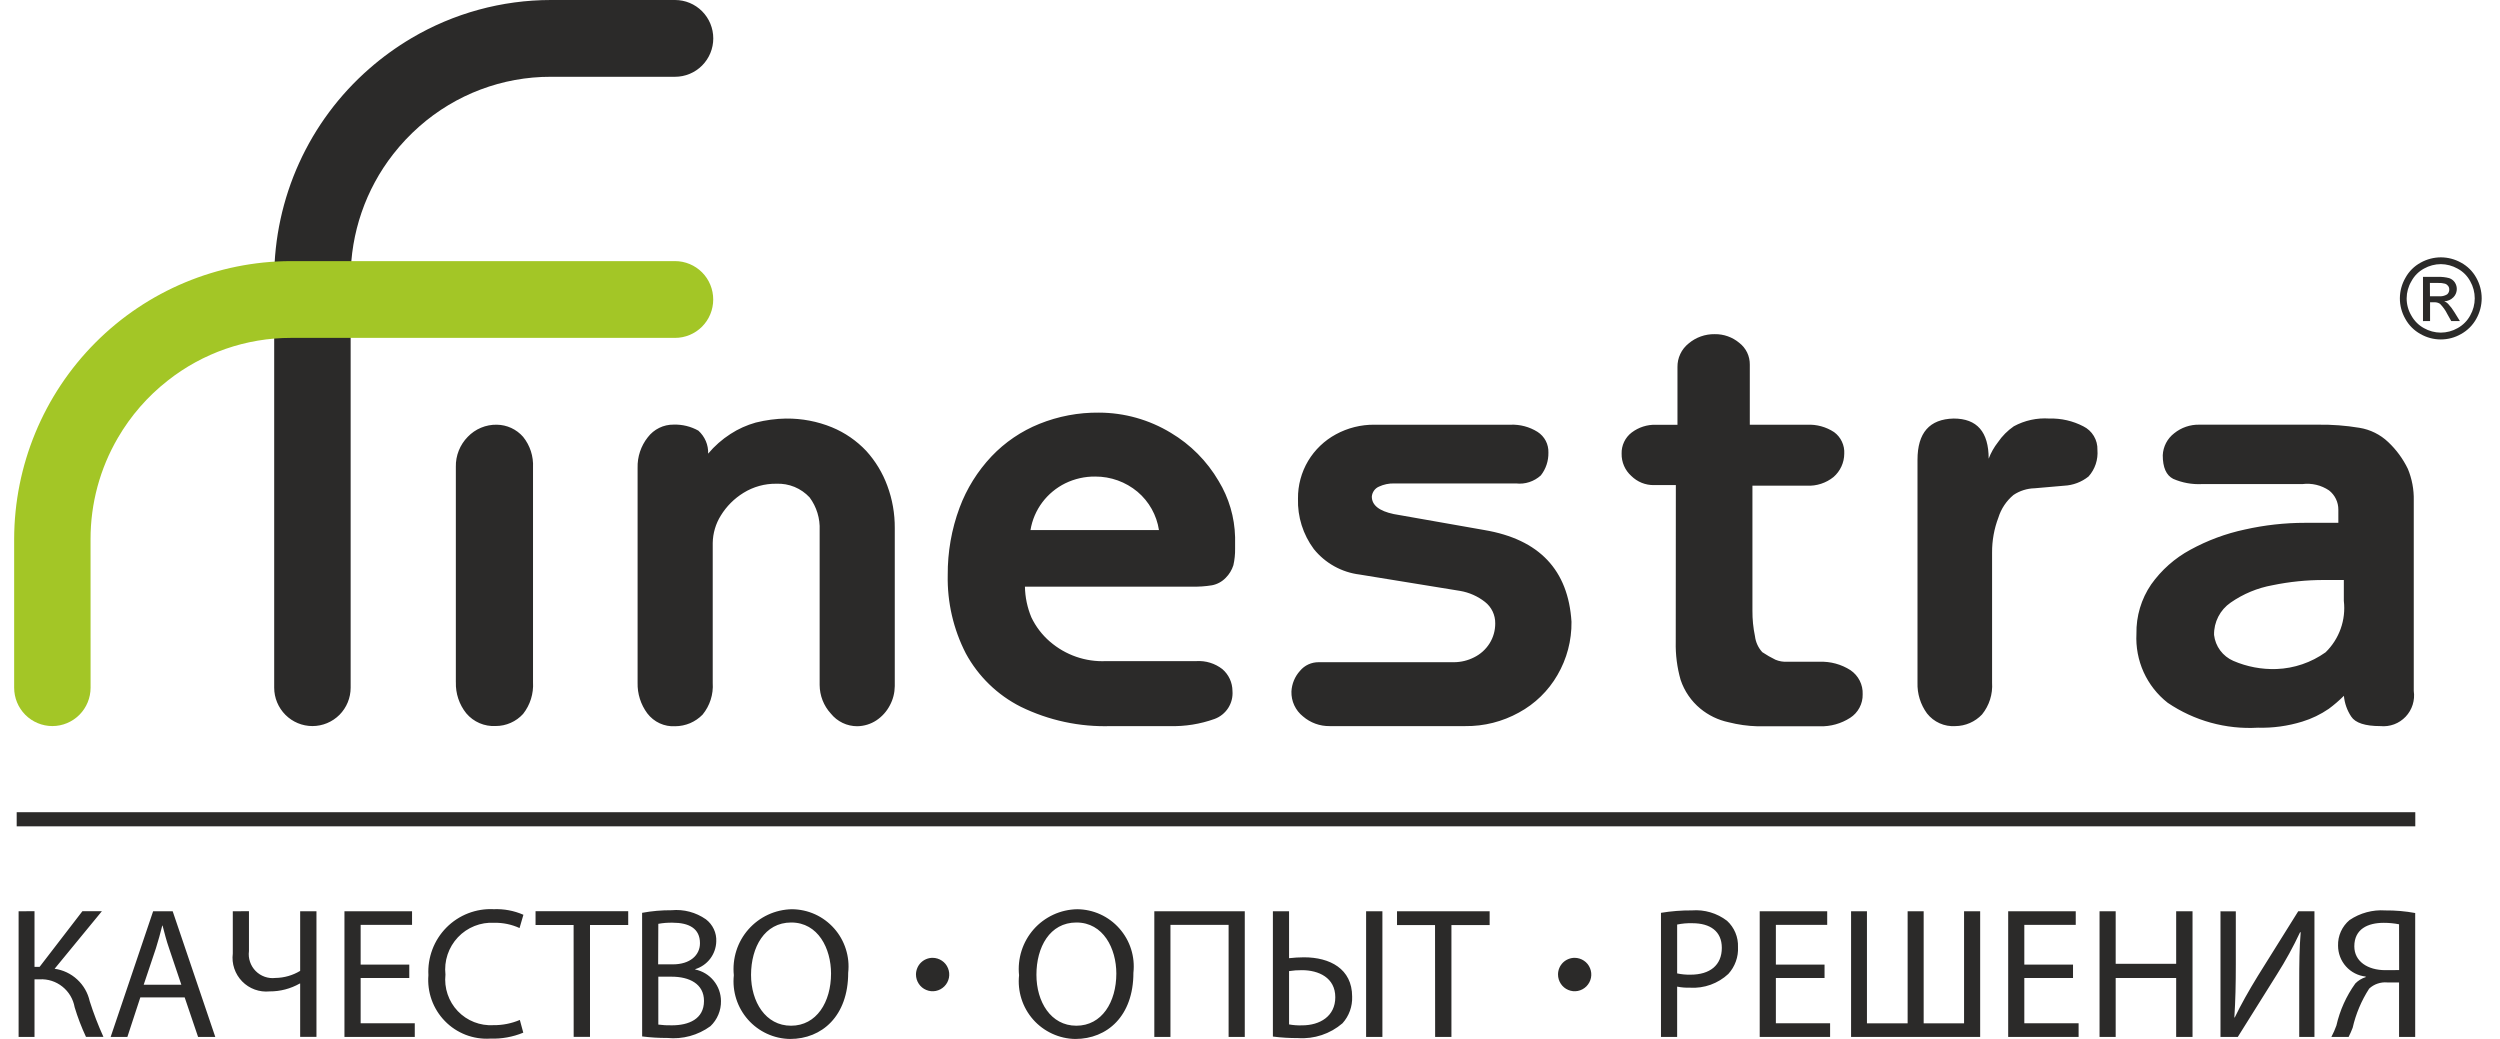 <?xml version="1.0" encoding="UTF-8"?> <svg xmlns="http://www.w3.org/2000/svg" width="77" height="32" viewBox="0 0 77 32" fill="none"><path d="M20.791 0C21.103 2.11513e-07 21.403 0.124 21.624 0.346C21.845 0.568 21.969 0.869 21.969 1.183C21.969 1.496 21.845 1.797 21.624 2.019C21.403 2.241 21.103 2.365 20.791 2.365H16.969C15.477 2.361 14.034 2.906 12.914 3.895C12.62 4.154 12.352 4.439 12.111 4.747C11.261 5.835 10.799 7.178 10.8 8.561V21.181C10.8 21.494 10.676 21.795 10.456 22.017C10.235 22.238 9.935 22.363 9.623 22.363C9.31 22.363 9.011 22.238 8.791 22.017C8.57 21.795 8.445 21.494 8.445 21.181V8.561C8.447 7.34 8.708 6.134 9.212 5.023C9.716 3.912 10.451 2.923 11.368 2.121C11.772 1.766 12.209 1.45 12.672 1.176C13.974 0.406 15.458 0.001 16.97 0H20.791ZM66.613 14.021C66.619 13.89 66.653 13.761 66.714 13.644C66.775 13.527 66.861 13.425 66.965 13.345C67.185 13.167 67.461 13.073 67.744 13.08H71.395C71.822 13.074 72.248 13.106 72.669 13.176C73.003 13.23 73.312 13.383 73.557 13.616C73.808 13.852 74.012 14.132 74.162 14.441C74.289 14.748 74.351 15.078 74.344 15.409V21.281C74.365 21.423 74.353 21.569 74.31 21.706C74.267 21.844 74.193 21.969 74.094 22.074C73.995 22.178 73.874 22.259 73.74 22.309C73.605 22.359 73.461 22.378 73.318 22.364C72.846 22.364 72.545 22.266 72.417 22.07C72.29 21.879 72.213 21.66 72.192 21.431C72.046 21.576 71.891 21.71 71.726 21.832C71.475 22.004 71.2 22.137 70.909 22.226C70.467 22.362 70.005 22.426 69.543 22.413C68.558 22.47 67.582 22.2 66.764 21.645C66.445 21.395 66.192 21.071 66.024 20.702C65.857 20.332 65.781 19.927 65.802 19.522C65.792 18.98 65.95 18.449 66.255 18.002C66.57 17.558 66.982 17.192 67.46 16.934C67.988 16.645 68.554 16.434 69.142 16.309C69.75 16.172 70.371 16.103 70.993 16.103H72.021V15.7C72.022 15.585 71.997 15.472 71.947 15.369C71.898 15.266 71.825 15.176 71.735 15.105C71.493 14.942 71.201 14.873 70.912 14.91H67.811C67.51 14.924 67.211 14.869 66.935 14.749C66.719 14.639 66.613 14.397 66.613 14.021ZM71.579 17.864C71.047 17.863 70.516 17.917 69.994 18.025C69.53 18.108 69.09 18.292 68.703 18.561C68.542 18.672 68.412 18.82 68.323 18.994C68.234 19.167 68.189 19.36 68.193 19.556C68.213 19.729 68.278 19.894 68.382 20.034C68.486 20.174 68.625 20.284 68.785 20.354C69.205 20.536 69.66 20.622 70.117 20.606C70.659 20.586 71.184 20.407 71.627 20.092C71.836 19.889 71.995 19.64 72.093 19.365C72.191 19.09 72.224 18.797 72.19 18.507V17.864H71.579ZM62.015 15.245C61.797 15.427 61.635 15.668 61.551 15.94C61.419 16.285 61.354 16.652 61.356 17.022V21.025C61.38 21.38 61.27 21.73 61.046 22.006C60.94 22.118 60.812 22.208 60.671 22.269C60.53 22.331 60.377 22.363 60.224 22.364C60.057 22.375 59.892 22.345 59.74 22.277C59.588 22.209 59.455 22.105 59.352 21.974C59.151 21.699 59.048 21.365 59.059 21.024V14.162C59.059 13.331 59.428 12.908 60.173 12.891C60.893 12.891 61.251 13.303 61.251 14.128C61.32 13.946 61.416 13.775 61.536 13.622C61.667 13.429 61.833 13.263 62.025 13.13C62.36 12.948 62.739 12.865 63.12 12.891C63.483 12.881 63.843 12.963 64.165 13.13C64.3 13.196 64.413 13.3 64.49 13.429C64.568 13.559 64.606 13.707 64.601 13.858C64.613 14.006 64.595 14.155 64.548 14.296C64.501 14.436 64.426 14.566 64.327 14.676C64.112 14.848 63.848 14.947 63.573 14.96C63.249 14.991 62.949 15.017 62.666 15.039C62.434 15.044 62.208 15.116 62.015 15.245ZM51.616 14.941H50.943C50.813 14.943 50.685 14.919 50.565 14.871C50.445 14.822 50.336 14.75 50.244 14.659C50.148 14.573 50.072 14.468 50.02 14.349C49.969 14.231 49.943 14.103 49.946 13.974C49.942 13.849 49.968 13.724 50.022 13.611C50.075 13.498 50.155 13.399 50.254 13.323C50.47 13.159 50.735 13.074 51.006 13.083H51.666V11.306C51.664 11.167 51.693 11.029 51.753 10.903C51.812 10.777 51.899 10.667 52.008 10.58C52.233 10.389 52.52 10.287 52.815 10.292C53.09 10.288 53.358 10.383 53.57 10.56C53.672 10.639 53.755 10.741 53.812 10.858C53.868 10.975 53.896 11.104 53.894 11.234V13.082H55.655C55.951 13.067 56.244 13.147 56.491 13.31C56.594 13.386 56.677 13.486 56.731 13.603C56.786 13.719 56.811 13.847 56.803 13.975C56.802 14.111 56.772 14.246 56.715 14.369C56.658 14.493 56.575 14.603 56.473 14.692C56.242 14.878 55.951 14.973 55.655 14.959H53.975V18.812C53.973 19.075 53.999 19.337 54.053 19.594C54.075 19.778 54.154 19.951 54.279 20.087C54.409 20.174 54.545 20.252 54.685 20.32C54.798 20.367 54.921 20.388 55.043 20.382H56.041C56.379 20.369 56.712 20.46 56.996 20.642C57.116 20.724 57.214 20.835 57.279 20.964C57.345 21.094 57.376 21.238 57.37 21.384C57.374 21.528 57.34 21.67 57.272 21.797C57.205 21.924 57.106 22.032 56.985 22.109C56.707 22.288 56.382 22.379 56.052 22.37H54.136C53.834 22.362 53.533 22.32 53.24 22.245C52.92 22.177 52.622 22.033 52.37 21.825C52.089 21.593 51.879 21.286 51.763 20.94C51.654 20.559 51.604 20.164 51.613 19.768L51.616 14.941ZM42.252 15.294C42.252 15.559 42.477 15.738 42.926 15.833L45.723 16.326C47.409 16.613 48.302 17.555 48.402 19.151C48.409 19.726 48.26 20.293 47.97 20.79C47.688 21.279 47.277 21.679 46.782 21.947C46.276 22.227 45.707 22.371 45.129 22.364H40.953C40.652 22.368 40.361 22.262 40.133 22.066C40.018 21.975 39.926 21.858 39.864 21.725C39.802 21.592 39.772 21.446 39.776 21.299C39.788 21.062 39.881 20.837 40.04 20.662C40.11 20.577 40.199 20.509 40.299 20.463C40.398 20.418 40.507 20.395 40.617 20.396H44.787C45.002 20.394 45.213 20.343 45.404 20.245C45.599 20.149 45.763 20 45.879 19.816C45.995 19.631 46.055 19.417 46.053 19.199C46.055 19.072 46.027 18.946 45.972 18.831C45.917 18.716 45.836 18.616 45.736 18.538C45.514 18.364 45.252 18.248 44.974 18.2L41.878 17.696C41.323 17.628 40.816 17.346 40.465 16.91C40.133 16.463 39.961 15.916 39.978 15.359C39.973 14.949 40.082 14.547 40.291 14.195C40.498 13.851 40.793 13.568 41.146 13.377C41.51 13.179 41.918 13.077 42.332 13.081H46.522C46.817 13.069 47.108 13.146 47.358 13.303C47.464 13.371 47.55 13.466 47.609 13.577C47.667 13.689 47.695 13.814 47.691 13.94C47.696 14.195 47.614 14.444 47.457 14.643C47.354 14.736 47.233 14.807 47.102 14.849C46.971 14.892 46.832 14.906 46.695 14.89H42.941C42.78 14.886 42.62 14.919 42.474 14.987C42.412 15.013 42.359 15.055 42.32 15.11C42.281 15.165 42.257 15.229 42.252 15.296V15.294ZM32.337 19.761C32.817 20.177 33.438 20.393 34.072 20.362H36.851C37.138 20.345 37.421 20.432 37.648 20.608C37.745 20.691 37.823 20.794 37.877 20.91C37.931 21.026 37.959 21.153 37.96 21.281C37.975 21.466 37.929 21.65 37.829 21.806C37.728 21.962 37.581 22.081 37.407 22.144C36.966 22.302 36.499 22.377 36.031 22.364H34.215C33.255 22.395 32.302 22.19 31.439 21.768C30.721 21.406 30.131 20.833 29.747 20.125C29.364 19.38 29.173 18.55 29.19 17.712C29.185 17.004 29.308 16.3 29.555 15.636C29.774 15.048 30.11 14.511 30.54 14.055C30.954 13.62 31.456 13.279 32.012 13.055C32.595 12.82 33.218 12.702 33.846 12.709C34.627 12.71 35.393 12.925 36.062 13.331C36.669 13.692 37.176 14.203 37.533 14.814C37.851 15.335 38.026 15.931 38.041 16.542V16.897C38.044 17.069 38.026 17.242 37.988 17.41C37.941 17.556 37.861 17.689 37.752 17.797C37.638 17.916 37.49 17.996 37.328 18.027C37.123 18.06 36.916 18.074 36.708 18.069H31.568C31.574 18.394 31.641 18.714 31.766 19.014C31.902 19.299 32.096 19.553 32.335 19.76L32.337 19.761ZM31.739 16.326H35.696C35.625 15.866 35.391 15.447 35.036 15.147C34.671 14.842 34.21 14.676 33.735 14.678C33.416 14.674 33.1 14.745 32.812 14.885C32.534 15.022 32.291 15.223 32.104 15.471C31.916 15.722 31.79 16.015 31.739 16.325V16.326ZM24.216 12.892C24.698 12.887 25.176 12.978 25.622 13.16C26.023 13.325 26.384 13.574 26.682 13.89C26.965 14.202 27.185 14.566 27.33 14.962C27.485 15.379 27.562 15.82 27.559 16.265V21.131C27.557 21.339 27.506 21.543 27.407 21.726C27.31 21.912 27.168 22.07 26.993 22.187C26.819 22.302 26.615 22.364 26.406 22.368C26.249 22.368 26.094 22.334 25.953 22.266C25.811 22.198 25.687 22.099 25.589 21.977C25.369 21.737 25.247 21.424 25.245 21.098V16.334C25.262 15.97 25.152 15.611 24.935 15.319C24.805 15.18 24.647 15.07 24.471 14.997C24.295 14.925 24.105 14.891 23.915 14.899C23.557 14.893 23.204 14.991 22.899 15.18C22.615 15.355 22.376 15.594 22.201 15.879C22.043 16.132 21.957 16.424 21.952 16.722V21.033C21.976 21.387 21.864 21.736 21.64 22.01C21.53 22.123 21.399 22.212 21.255 22.274C21.11 22.335 20.954 22.367 20.797 22.368C20.633 22.378 20.468 22.347 20.318 22.278C20.168 22.209 20.037 22.103 19.937 21.972C19.735 21.7 19.63 21.368 19.638 21.029V14.41C19.629 14.069 19.74 13.736 19.951 13.469C20.045 13.345 20.166 13.246 20.305 13.178C20.443 13.11 20.596 13.076 20.75 13.078C21.015 13.07 21.278 13.134 21.51 13.264C21.608 13.353 21.686 13.462 21.739 13.584C21.791 13.706 21.816 13.839 21.811 13.972C22.009 13.736 22.241 13.532 22.499 13.366C22.739 13.21 23.002 13.092 23.277 13.015C23.585 12.938 23.9 12.896 24.217 12.891L24.216 12.892ZM14.04 21.012V14.378C14.036 14.207 14.067 14.037 14.13 13.879C14.193 13.72 14.287 13.577 14.406 13.455C14.522 13.334 14.661 13.238 14.815 13.174C14.969 13.109 15.135 13.078 15.302 13.081C15.456 13.083 15.607 13.117 15.746 13.181C15.886 13.246 16.011 13.339 16.112 13.455C16.326 13.72 16.434 14.055 16.417 14.395V21.011C16.438 21.363 16.33 21.711 16.112 21.988C16.005 22.106 15.875 22.2 15.729 22.264C15.584 22.328 15.428 22.362 15.269 22.361C15.098 22.371 14.927 22.341 14.769 22.273C14.612 22.205 14.472 22.102 14.361 21.97C14.143 21.699 14.03 21.358 14.041 21.01L14.04 21.012Z" fill="#2B2A29"></path><path d="M2.79 21.181C2.79 21.494 2.666 21.795 2.445 22.017C2.224 22.238 1.925 22.363 1.613 22.363C1.301 22.363 1.001 22.238 0.78 22.017C0.559 21.795 0.436 21.494 0.436 21.181V16.604C0.44 14.335 1.339 12.16 2.937 10.555C4.534 8.951 6.7 8.047 8.96 8.042H20.79C21.102 8.042 21.402 8.167 21.623 8.388C21.844 8.61 21.967 8.911 21.967 9.225C21.967 9.538 21.844 9.839 21.623 10.061C21.402 10.283 21.102 10.407 20.79 10.407H8.96C7.583 10.406 6.246 10.87 5.163 11.725C4.547 12.208 4.027 12.805 3.632 13.483C3.078 14.431 2.787 15.51 2.789 16.609L2.79 21.181Z" fill="#A3C626"></path><path fill-rule="evenodd" clip-rule="evenodd" d="M0.514 25.016H74.391V25.451H0.514V25.016Z" fill="#2B2A29"></path><path fill-rule="evenodd" clip-rule="evenodd" d="M75.179 7.926C75.396 7.927 75.61 7.983 75.8 8.089C75.998 8.196 76.161 8.358 76.27 8.556C76.378 8.749 76.436 8.966 76.436 9.187C76.436 9.409 76.378 9.626 76.27 9.819C76.161 10.016 76 10.178 75.803 10.287C75.613 10.397 75.397 10.455 75.177 10.455C74.956 10.455 74.74 10.397 74.549 10.287C74.353 10.179 74.191 10.017 74.083 9.819C73.973 9.627 73.915 9.409 73.916 9.187C73.917 8.966 73.976 8.748 74.087 8.557C74.195 8.359 74.359 8.196 74.557 8.089C74.748 7.983 74.961 7.927 75.179 7.926ZM75.179 8.135C74.997 8.136 74.819 8.183 74.66 8.272C74.495 8.361 74.359 8.497 74.271 8.663C74.176 8.822 74.126 9.003 74.125 9.188C74.124 9.373 74.173 9.555 74.267 9.715C74.357 9.88 74.492 10.016 74.656 10.106C74.814 10.196 74.993 10.244 75.175 10.245C75.357 10.244 75.537 10.197 75.695 10.106C75.859 10.016 75.994 9.88 76.083 9.715C76.174 9.554 76.222 9.373 76.222 9.189C76.222 9.004 76.174 8.823 76.083 8.663C75.994 8.496 75.857 8.36 75.691 8.272C75.534 8.184 75.358 8.137 75.179 8.135ZM74.628 9.89V8.528H75.093C75.209 8.524 75.325 8.537 75.437 8.567C75.507 8.591 75.567 8.636 75.608 8.697C75.655 8.767 75.676 8.851 75.668 8.934C75.66 9.018 75.624 9.096 75.565 9.156C75.49 9.232 75.389 9.276 75.283 9.281C75.326 9.295 75.365 9.32 75.397 9.353C75.474 9.435 75.542 9.525 75.6 9.622L75.764 9.888H75.498L75.377 9.673C75.32 9.556 75.243 9.449 75.151 9.357C75.099 9.323 75.038 9.307 74.976 9.31H74.846V9.888L74.628 9.89ZM74.843 9.125H75.111C75.201 9.134 75.292 9.114 75.37 9.068C75.392 9.05 75.409 9.026 75.421 9C75.433 8.974 75.438 8.947 75.437 8.918C75.438 8.879 75.427 8.84 75.403 8.808C75.38 8.776 75.349 8.752 75.312 8.739C75.24 8.719 75.165 8.711 75.09 8.715H74.841L74.843 9.125Z" fill="#2B2A29"></path><path d="M0.573 28.068V31.938H1.063V30.163H1.224C1.477 30.15 1.725 30.23 1.923 30.389C2.121 30.547 2.255 30.773 2.299 31.023C2.393 31.335 2.51 31.64 2.648 31.935H3.185C3.023 31.578 2.882 31.211 2.763 30.837C2.706 30.58 2.572 30.346 2.378 30.168C2.185 29.989 1.942 29.874 1.682 29.838L3.139 28.064H2.539L1.219 29.78H1.063V28.064L0.573 28.068ZM5.688 30.72L6.101 31.938H6.631L5.319 28.068H4.716L3.408 31.938H3.923L4.322 30.72H5.688ZM4.426 30.329L4.802 29.208C4.876 28.974 4.94 28.737 4.997 28.509H5.007C5.066 28.732 5.122 28.964 5.21 29.215L5.585 30.329H4.426ZM7.17 28.067V29.369C7.15 29.525 7.166 29.683 7.216 29.831C7.266 29.98 7.349 30.115 7.458 30.227C7.567 30.339 7.7 30.425 7.847 30.478C7.994 30.531 8.151 30.551 8.306 30.535C8.63 30.537 8.949 30.453 9.232 30.293H9.245V31.936H9.747V28.066H9.245V29.903C9.015 30.042 8.752 30.117 8.483 30.121C8.372 30.134 8.259 30.122 8.153 30.084C8.048 30.047 7.953 29.987 7.874 29.907C7.795 29.827 7.736 29.73 7.7 29.624C7.664 29.518 7.653 29.405 7.668 29.293V28.065L7.17 28.067ZM12.606 29.709H11.108V28.485H12.691V28.067H10.609V31.937H12.775V31.516H11.108V30.122H12.606V29.709ZM16.011 31.414C15.754 31.523 15.478 31.578 15.2 31.575C14.996 31.587 14.792 31.555 14.602 31.48C14.412 31.406 14.24 31.29 14.099 31.142C13.958 30.994 13.851 30.816 13.786 30.622C13.72 30.428 13.698 30.221 13.72 30.018C13.697 29.81 13.719 29.599 13.785 29.401C13.851 29.203 13.96 29.021 14.103 28.869C14.246 28.717 14.42 28.599 14.614 28.521C14.808 28.444 15.015 28.41 15.223 28.422C15.491 28.417 15.758 28.472 16.002 28.584L16.121 28.175C15.833 28.049 15.52 27.99 15.206 28.003C14.937 27.989 14.669 28.033 14.418 28.13C14.167 28.228 13.939 28.377 13.749 28.569C13.56 28.761 13.412 28.99 13.317 29.243C13.222 29.496 13.18 29.766 13.195 30.035C13.174 30.294 13.208 30.553 13.295 30.797C13.383 31.041 13.522 31.264 13.703 31.449C13.883 31.635 14.101 31.778 14.342 31.872C14.583 31.965 14.842 32.005 15.1 31.989C15.448 32.001 15.795 31.939 16.117 31.806L16.011 31.414ZM17.669 31.935H18.172V28.489H19.349V28.065H16.495V28.489H17.667L17.669 31.935ZM19.778 31.922C20.035 31.955 20.292 31.97 20.55 31.969C21.023 32.016 21.498 31.887 21.882 31.606C21.987 31.506 22.069 31.386 22.125 31.252C22.181 31.119 22.209 30.975 22.206 30.831C22.205 30.602 22.125 30.381 21.981 30.205C21.837 30.028 21.636 29.907 21.413 29.861V29.85C21.596 29.794 21.758 29.681 21.874 29.529C21.99 29.376 22.056 29.19 22.061 28.998C22.068 28.867 22.042 28.736 21.986 28.617C21.93 28.498 21.846 28.394 21.742 28.315C21.433 28.099 21.059 28 20.685 28.035C20.38 28.033 20.076 28.059 19.777 28.115L19.778 31.922ZM20.276 28.454C20.421 28.427 20.568 28.416 20.716 28.419C21.22 28.419 21.559 28.596 21.559 29.051C21.559 29.424 21.25 29.702 20.725 29.702H20.271L20.276 28.454ZM20.276 30.082H20.687C21.229 30.082 21.683 30.3 21.683 30.829C21.683 31.39 21.209 31.58 20.693 31.58C20.554 31.583 20.414 31.576 20.276 31.557V30.082ZM24.391 28.004C24.137 28.009 23.887 28.066 23.656 28.173C23.425 28.28 23.22 28.434 23.051 28.625C22.883 28.816 22.756 29.04 22.679 29.283C22.602 29.526 22.576 29.783 22.602 30.037C22.576 30.282 22.601 30.53 22.676 30.766C22.751 31.001 22.874 31.218 23.037 31.403C23.2 31.588 23.4 31.736 23.623 31.839C23.847 31.942 24.089 31.997 24.335 32C25.316 32 26.124 31.294 26.124 29.962C26.152 29.716 26.127 29.468 26.052 29.232C25.978 28.997 25.855 28.78 25.692 28.596C25.528 28.411 25.329 28.263 25.105 28.161C24.881 28.059 24.637 28.006 24.391 28.004ZM24.37 28.413C25.2 28.413 25.596 29.216 25.596 29.985C25.596 30.864 25.151 31.592 24.364 31.592C23.576 31.592 23.132 30.852 23.132 30.025C23.134 29.175 23.547 28.413 24.37 28.413ZM33.177 28.004C32.922 28.009 32.672 28.066 32.441 28.173C32.211 28.28 32.004 28.433 31.836 28.624C31.668 28.816 31.541 29.04 31.464 29.283C31.387 29.526 31.36 29.783 31.387 30.037C31.361 30.282 31.386 30.53 31.461 30.766C31.536 31.001 31.658 31.217 31.821 31.402C31.984 31.587 32.184 31.735 32.408 31.838C32.631 31.941 32.873 31.997 33.119 32C34.102 32 34.909 31.294 34.909 29.962C34.936 29.716 34.912 29.468 34.837 29.232C34.763 28.997 34.639 28.78 34.476 28.596C34.313 28.411 34.113 28.263 33.889 28.161C33.665 28.059 33.422 28.006 33.177 28.004ZM33.154 28.413C33.983 28.413 34.383 29.216 34.383 29.985C34.383 30.864 33.938 31.592 33.151 31.592C32.363 31.592 31.922 30.852 31.922 30.025C31.921 29.175 32.331 28.413 33.154 28.413ZM35.553 28.068V31.938H36.05V28.486H37.841V31.938H38.339V28.068H35.553ZM39.205 28.068V31.926C39.462 31.959 39.719 31.974 39.977 31.973C40.476 32.008 40.969 31.844 41.349 31.517C41.551 31.293 41.657 30.998 41.646 30.696C41.646 29.835 40.956 29.485 40.162 29.485C40.008 29.486 39.855 29.495 39.703 29.512V28.067L39.205 28.068ZM39.703 29.91C39.834 29.89 39.966 29.88 40.098 29.881C40.614 29.881 41.127 30.112 41.127 30.715C41.127 31.301 40.653 31.581 40.104 31.581C39.97 31.586 39.835 31.576 39.703 31.552V29.91ZM42.076 28.068V31.938H42.578V28.068H42.076ZM44.202 31.938H44.704V28.492H45.881V28.068H43.028V28.492H44.199L44.202 31.938ZM51.158 31.938H51.656V30.388C51.788 30.414 51.921 30.425 52.055 30.421C52.27 30.434 52.484 30.403 52.687 30.33C52.889 30.257 53.075 30.144 53.233 29.997C53.334 29.886 53.413 29.755 53.464 29.613C53.516 29.471 53.538 29.32 53.53 29.169C53.536 29.018 53.509 28.867 53.45 28.727C53.392 28.588 53.304 28.462 53.192 28.36C52.883 28.124 52.499 28.01 52.112 28.04C51.792 28.038 51.473 28.063 51.158 28.115V31.938ZM51.656 28.476C51.81 28.444 51.967 28.43 52.124 28.435C52.675 28.435 53.032 28.683 53.032 29.194C53.032 29.728 52.667 30.02 52.067 30.02C51.929 30.023 51.791 30.01 51.656 29.981V28.476ZM56.196 29.71H54.697V28.486H56.278V28.068H54.199V31.938H56.367V31.517H54.697V30.123H56.196V29.71ZM57.013 28.068V31.938H60.989V28.068H60.493V31.519H59.249V28.068H58.755V31.519H57.502V28.068H57.013ZM63.849 29.71H62.349V28.486H63.933V28.068H61.852V31.938H64.021V31.517H62.349V30.123H63.849V29.71ZM64.666 28.068V31.938H65.163V30.123H67.026V31.938H67.53V28.068H67.026V29.686H65.163V28.068H64.666ZM68.391 28.068V31.938H68.924L70.129 30.013C70.394 29.595 70.633 29.16 70.843 28.711L70.861 28.716C70.821 29.204 70.816 29.663 70.816 30.291V31.938H71.285V28.068H70.785L69.542 30.058C69.26 30.518 69.023 30.939 68.829 31.341L68.818 31.335C68.852 30.818 68.863 30.313 68.863 29.698V28.07L68.391 28.068ZM72.337 31.938C72.384 31.847 72.425 31.752 72.462 31.655C72.56 31.227 72.732 30.819 72.97 30.45C73.044 30.381 73.132 30.328 73.227 30.296C73.323 30.263 73.424 30.25 73.524 30.259H73.891V31.938H74.388V28.121C74.085 28.065 73.777 28.038 73.469 28.041C73.079 28.014 72.691 28.119 72.366 28.338C72.252 28.434 72.16 28.555 72.099 28.691C72.037 28.828 72.008 28.976 72.012 29.125C72.012 29.362 72.099 29.59 72.256 29.766C72.413 29.942 72.63 30.053 72.864 30.078V30.095C72.743 30.133 72.633 30.2 72.544 30.291C72.265 30.679 72.067 31.12 71.961 31.587C71.918 31.707 71.866 31.825 71.806 31.938H72.337ZM73.893 29.877C73.793 29.881 73.634 29.881 73.47 29.881C72.924 29.881 72.513 29.611 72.513 29.148C72.513 28.613 72.929 28.423 73.421 28.423C73.579 28.423 73.736 28.438 73.891 28.468L73.893 29.877Z" fill="#2B2A29"></path><path fill-rule="evenodd" clip-rule="evenodd" d="M28.725 29.501C28.827 29.502 28.926 29.532 29.01 29.589C29.095 29.645 29.16 29.726 29.198 29.82C29.237 29.914 29.247 30.017 29.227 30.117C29.207 30.217 29.158 30.308 29.086 30.38C29.014 30.452 28.923 30.501 28.823 30.521C28.724 30.541 28.621 30.53 28.527 30.49C28.433 30.451 28.354 30.385 28.298 30.3C28.242 30.215 28.212 30.116 28.212 30.014C28.212 29.947 28.226 29.879 28.252 29.817C28.277 29.755 28.315 29.698 28.363 29.65C28.411 29.603 28.467 29.565 28.529 29.54C28.591 29.514 28.658 29.501 28.725 29.501Z" fill="#2B2A29"></path><path fill-rule="evenodd" clip-rule="evenodd" d="M48.5 29.501C48.602 29.502 48.7 29.532 48.785 29.589C48.869 29.645 48.935 29.726 48.973 29.82C49.012 29.914 49.022 30.017 49.002 30.117C48.982 30.217 48.932 30.308 48.861 30.38C48.789 30.452 48.697 30.501 48.598 30.521C48.498 30.541 48.395 30.53 48.302 30.49C48.208 30.451 48.129 30.385 48.073 30.3C48.017 30.215 47.987 30.116 47.987 30.014C47.987 29.947 48 29.879 48.026 29.817C48.051 29.755 48.09 29.698 48.137 29.65C48.185 29.603 48.242 29.565 48.304 29.54C48.366 29.514 48.433 29.501 48.5 29.501Z" fill="#2B2A29"></path></svg> 